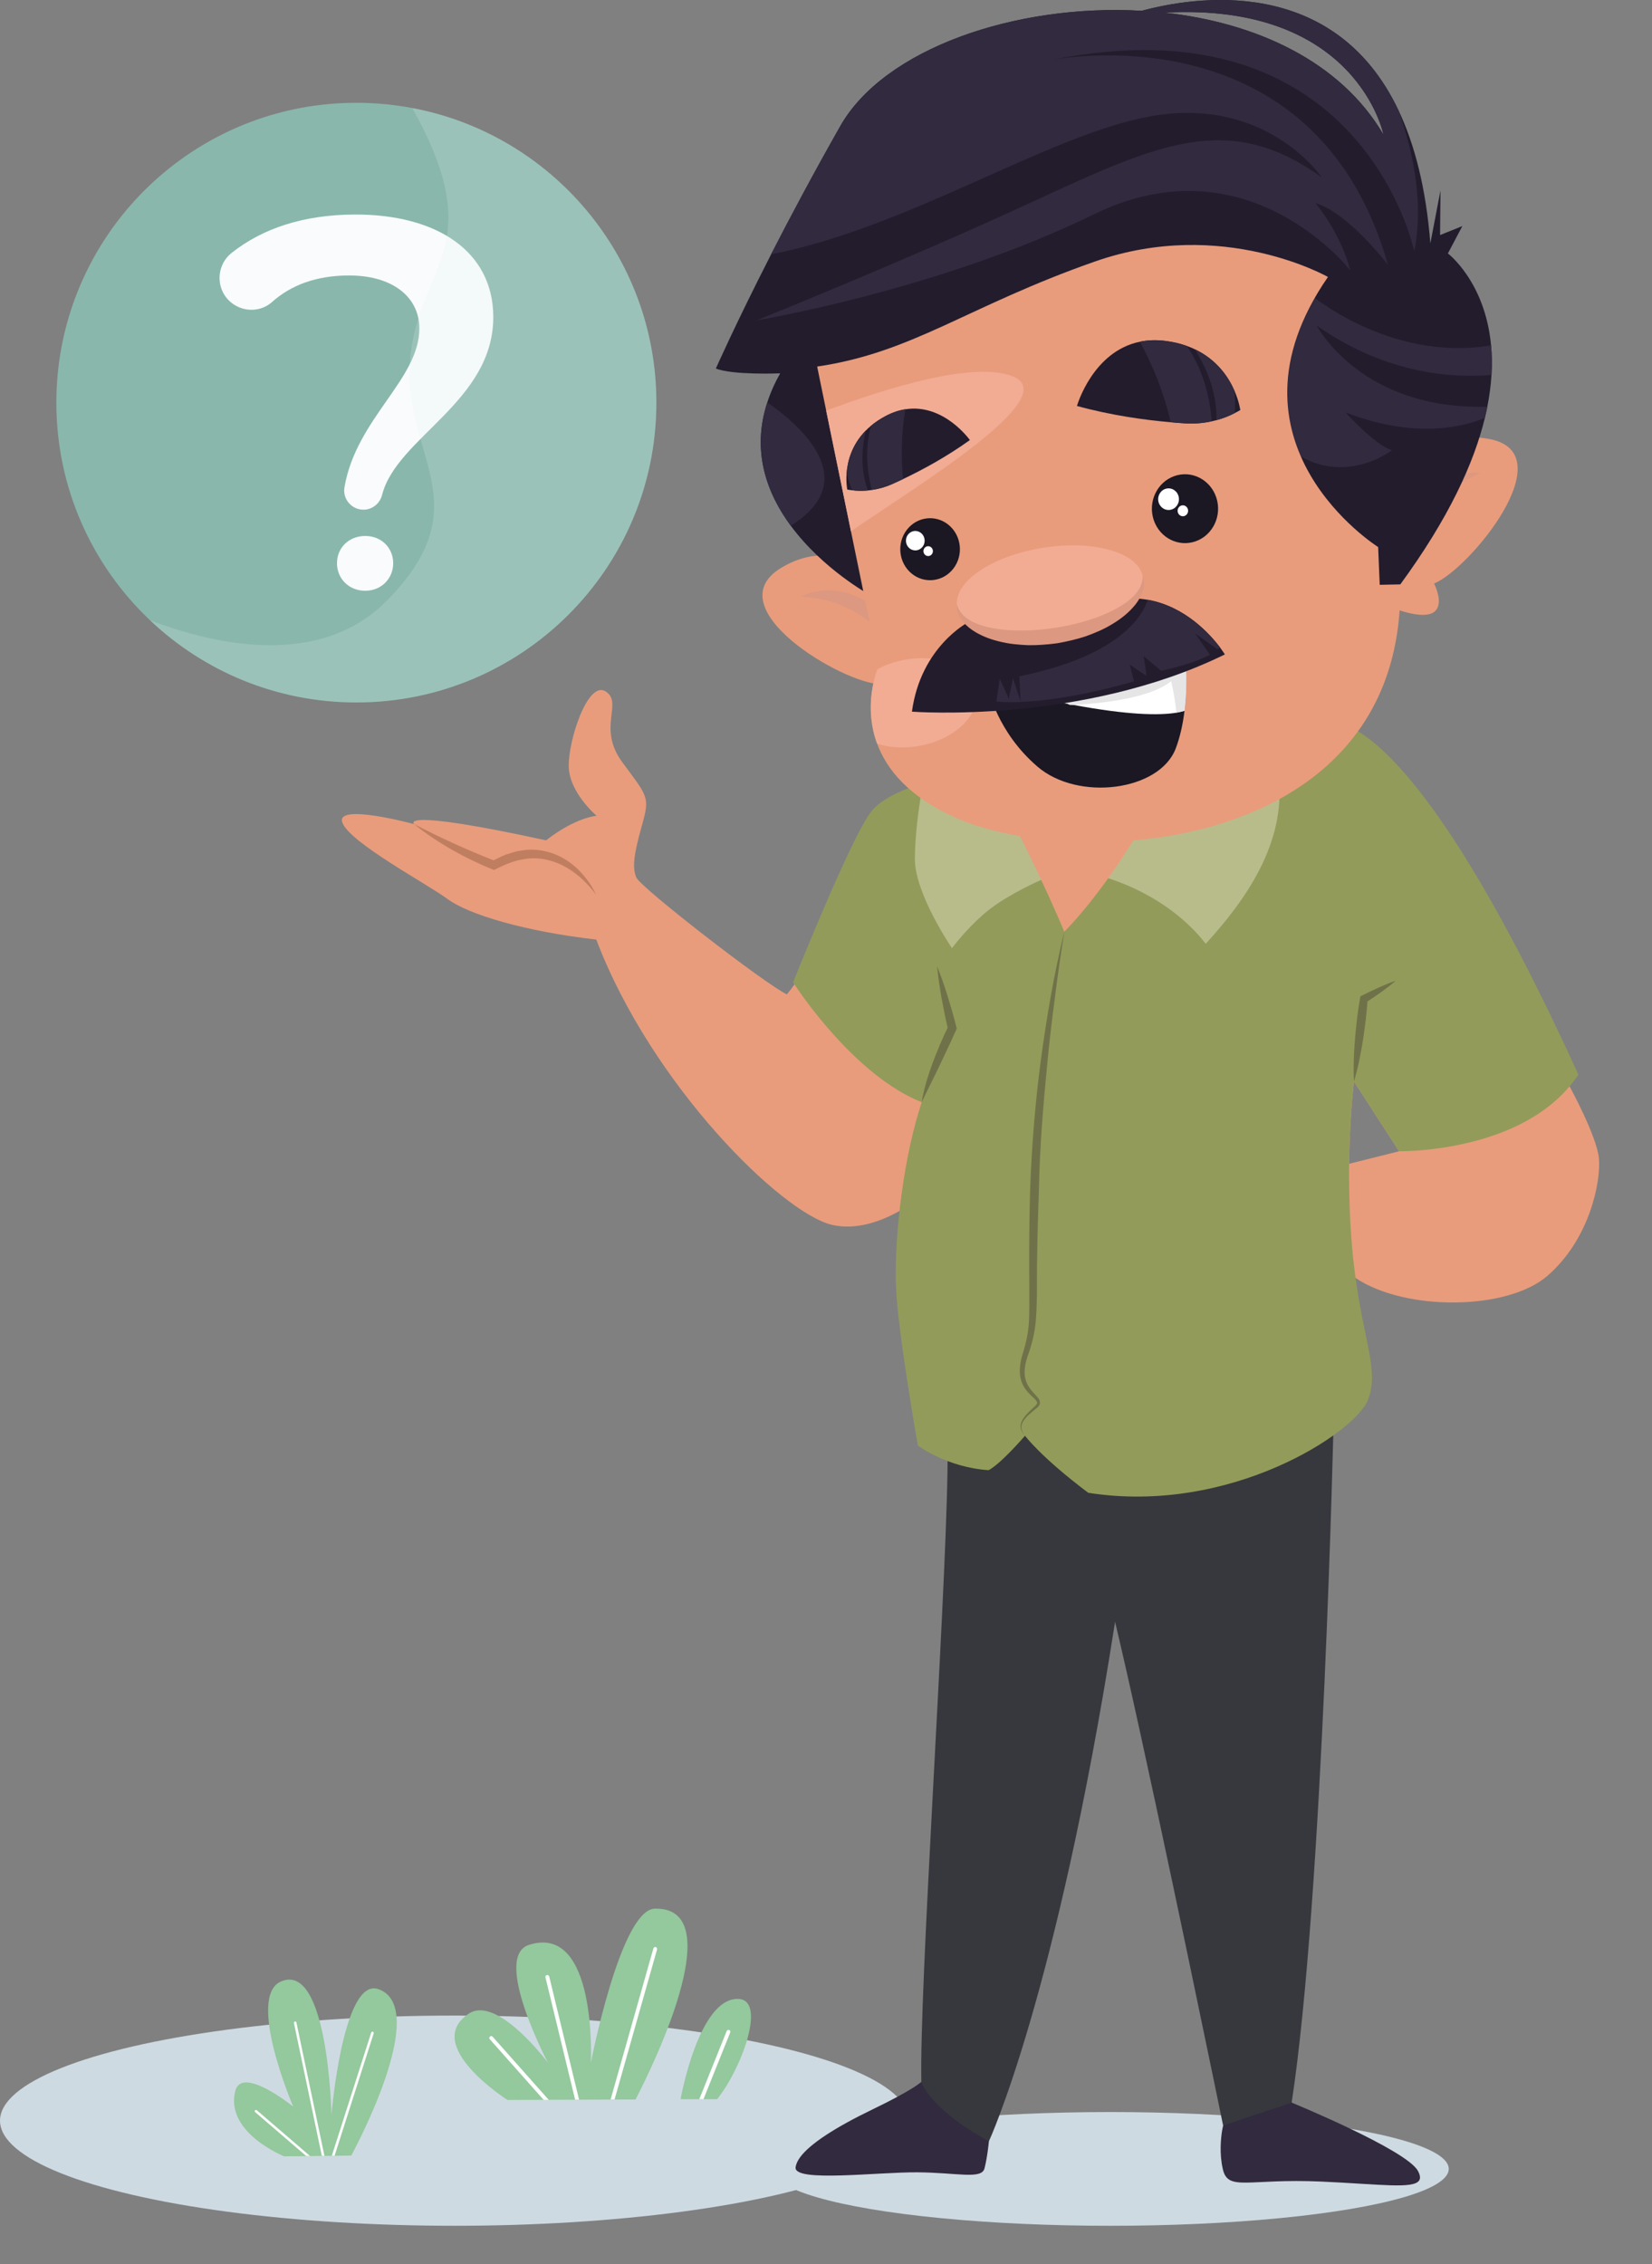 <svg width="367" height="503" viewBox="0 0 367 503" fill="none" xmlns="http://www.w3.org/2000/svg">
<rect x="0" y="0" width="367" height="503" fill="#808080" stroke="none"/>
<ellipse cx="100.988" cy="23.349" rx="100.988" ry="23.349" transform="matrix(-1 0 0 1 201.977 447.75)" fill="#CEDAE2"/>
<path d="M141.182 466.387C141.182 466.387 164.01 423.543 145.47 424C137.839 424.189 131.265 458.249 131.265 458.249C131.265 458.249 132.763 427.163 117.517 432.043C109.272 434.687 121.743 458.249 121.743 458.249C121.743 458.249 110.438 443.029 104.085 447.357C93.711 454.393 112.74 466.497 112.74 466.497L141.197 466.387H141.182Z" fill="#94C89D"/>
<path d="M151.191 466.339C151.191 466.339 155.211 443.658 164.056 444.052C170.378 444.335 164.67 459.697 159.31 466.324C159.31 466.324 151.443 466.324 151.191 466.324V466.339Z" fill="#94C89D"/>
<path d="M135.645 466.402L145.151 432.83C145.215 432.609 145.451 432.468 145.672 432.531C145.892 432.594 146.034 432.83 145.971 433.05L136.528 466.387H135.645V466.402Z" fill="white"/>
<path d="M127.764 466.434L121.174 439.267C121.126 439.046 121.252 438.81 121.489 438.747C121.71 438.7 121.946 438.842 122.009 439.062L128.646 466.434H127.779H127.764Z" fill="white"/>
<path d="M155.352 466.323L161.437 451.181C161.532 450.961 161.769 450.867 161.989 450.945C162.21 451.04 162.32 451.276 162.226 451.496L156.282 466.323H155.368H155.352Z" fill="white"/>
<path d="M120.779 466.485L108.813 453.012C108.655 452.839 108.671 452.571 108.844 452.414C109.018 452.256 109.286 452.272 109.443 452.445L121.914 466.485H120.779Z" fill="white"/>
<path d="M78.035 478.848C78.035 478.848 95.976 446.046 84.057 441.875C76.19 439.121 73.636 469.797 73.636 469.797C73.636 469.797 72.942 435.784 62.49 440.144C54.607 443.418 65.138 467.972 65.138 467.972C65.138 467.972 53.693 458.701 52.258 464.525C49.956 473.764 63.136 479.021 63.136 479.021L78.035 478.848Z" fill="#94C89D"/>
<path d="M74.331 478.878L83.018 451.696C83.065 451.554 82.986 451.381 82.828 451.334C82.671 451.287 82.513 451.365 82.466 451.523L73.716 478.878H74.315H74.331Z" fill="white"/>
<path d="M72.076 478.911L65.849 449.289C65.817 449.131 65.675 449.037 65.518 449.069C65.36 449.1 65.265 449.257 65.297 449.399L71.493 478.911H72.076Z" fill="white"/>
<path d="M68.873 478.945L57.049 468.777C56.922 468.667 56.749 468.682 56.654 468.808C56.56 468.918 56.56 469.107 56.686 469.202L68.022 478.945H68.889H68.873Z" fill="white"/>
<ellipse cx="75.191" cy="12.635" rx="75.191" ry="12.635" transform="matrix(-1 0 0 1 321.852 469.18)" fill="#CEDAE1"/>
<path d="M145.813 89.446C145.813 126.233 115.979 156.049 79.17 156.049C61.42 156.049 45.29 149.116 33.344 137.807C20.522 125.672 12.52 108.494 12.52 89.446C12.52 81.14 14.044 73.18 16.829 65.851C16.918 65.612 17.012 65.366 17.107 65.127C23.622 48.515 36.627 35.159 53.009 28.163C53.903 27.779 54.811 27.414 55.73 27.074C63.014 24.335 70.922 22.836 79.17 22.836C83.423 22.836 87.569 23.239 91.595 24.001C122.463 29.813 145.813 56.903 145.813 89.446Z" fill="#89B7AC"/>
<path d="M93.16 72.92C93.135 65.899 87.099 61.157 77.446 61.195C70.307 61.22 64.655 63.317 60.44 67.089C58.108 69.174 54.637 69.375 52.009 67.681C47.914 65.043 47.674 59.167 51.499 56.145C58.291 50.78 67.364 47.694 78.781 47.657C97.218 47.594 109.536 55.95 109.586 70.364C109.649 89.229 88.138 97.176 84.887 109.928C84.402 111.836 82.745 113.215 80.772 113.227C78.139 113.246 76.085 110.885 76.519 108.284C79.109 92.951 93.198 84.28 93.16 72.92Z" fill="#F9FBFC"/>
<path d="M74.864 125.127C74.851 121.751 77.434 119.075 81.127 119.063C84.743 119.05 87.339 121.714 87.352 125.089C87.365 128.464 84.781 131.222 81.165 131.235C77.472 131.247 74.87 128.508 74.857 125.133L74.864 125.127Z" fill="#F9FBFC"/>
<g style="mix-blend-mode:multiply" opacity="0.2">
<path d="M145.819 89.445C145.819 126.232 115.985 156.048 79.175 156.048C61.42 156.048 45.296 149.115 33.35 137.806C48.793 143.637 71.489 148.24 86.106 133.278C110.031 108.802 83.536 98.544 93.226 69.899C97.782 56.423 105.759 49.402 91.601 24C122.468 29.812 145.819 56.902 145.819 89.445Z" fill="#E2EFEC"/>
</g>
<path d="M207.581 263.399C207.581 263.399 195.958 274.626 184.897 272.111C173.836 269.6 144.806 241.163 132.466 208.724C116.538 206.897 104.098 203.156 99.445 199.727C94.793 196.298 77.613 187.135 76.047 182.716C74.48 178.294 92.008 183.084 92.008 183.084C92.008 183.084 87.87 179.402 121.311 186.679C127.934 181.517 132.539 181.226 132.539 181.226C132.539 181.226 126.514 176.136 126.351 170.356C126.187 164.572 130.592 151.021 134.563 153.605C138.531 156.186 132.573 161.63 138.254 169.335C143.934 177.04 144.415 176.949 142.602 183.386C140.788 189.823 140.438 192.703 141.349 194.916C142.261 197.129 169.828 218.5 174.807 220.897C177.165 218.062 178.565 215.401 178.565 215.401L213.111 242.733L207.577 263.399H207.581Z" fill="#E89C7C"/>
<path d="M132.424 198.755C131.482 196.671 130.086 194.816 128.47 193.18C126.826 191.568 124.836 190.283 122.632 189.519C120.434 188.796 118.023 188.504 115.738 188.973C114.566 189.07 113.494 189.529 112.375 189.842C111.296 190.255 110.291 190.825 109.246 191.311L110.034 191.259C103.915 188.886 97.927 186.146 92.006 183.078C93.288 184.172 94.674 185.121 96.057 186.076C97.446 187.021 98.876 187.9 100.332 188.73C103.244 190.384 106.26 191.86 109.359 193.114L109.73 193.263L110.151 193.058C112.058 192.134 113.995 191.245 116.042 190.929C118.073 190.505 120.167 190.609 122.161 191.165C126.185 192.242 129.745 195.153 132.424 198.752V198.755Z" fill="#C07E60"/>
<path d="M271.677 481.942C272.846 486.857 277.322 483.901 293.486 484.624C296.766 484.773 299.705 484.947 302.273 485.11C312.413 485.735 316.991 485.982 315.008 482.272C312.513 477.586 286.95 467.084 286.95 467.084L284.345 462.596L279.826 460.859L271.724 472.174C271.724 472.174 271.627 472.577 271.504 473.25C271.23 474.953 270.852 478.433 271.674 481.942H271.677Z" fill="#322A3F"/>
<path d="M176.749 481.497C176.425 484.836 194.884 482.508 203.734 482.571C212.588 482.616 218.055 484.221 218.71 481.706C219.364 479.17 219.691 475.668 219.691 475.668L212.554 464.458L213.95 459.227L205.11 462.051C205.11 462.051 204.839 462.558 202.408 464.055C200.752 465.066 198.1 466.539 193.855 468.582C185.572 472.583 179.905 476.252 177.73 479.25C177.146 480.059 176.819 480.802 176.745 481.497H176.749Z" fill="#322A3F"/>
<path d="M204.689 462.609C205.797 465.131 208.092 467.566 210.583 469.619C214.875 473.208 219.691 475.674 219.691 475.674C219.691 475.674 234.71 443.274 247.588 361.104C247.632 360.83 247.675 360.538 247.715 360.263C248.403 363.157 249.181 366.495 250.016 370.167L250.063 370.351V370.369C258.125 405.899 271.721 472.179 271.721 472.179C271.721 472.179 273.448 471.596 279.967 469.407C281.868 468.775 284.175 468.007 286.947 467.09C293.941 421.479 296.299 314.461 296.299 314.461L294.208 305.391C294.208 305.391 209.007 299.722 210.356 316.861C210.53 318.963 210.557 322.423 210.487 326.894C209.962 358.707 204.168 442.186 204.689 462.609Z" fill="#37383D"/>
<path d="M293.052 225.578L343.606 232.922L348.686 241.325C348.686 241.325 354.728 252.337 355.208 257.325C355.666 262.317 353.285 275.125 343.816 283.379C334.946 291.122 312.319 291.358 301.154 283.907C300.419 283.424 299.718 282.9 299.097 282.347C288.937 273.34 293.052 225.582 293.052 225.582V225.578ZM310.733 255.766C310.789 255.741 310.809 255.741 310.809 255.741L300.83 240.314L300.787 240.234C300.787 240.234 300.64 241.387 300.469 243.42L300.406 244.017C300.129 247.241 299.791 252.323 299.715 258.531L310.733 255.769V255.766Z" fill="#E89C7C"/>
<path d="M176.198 218.23C176.198 218.23 176.241 218.31 176.348 218.445C177.734 220.599 190.111 239.034 204.766 244.85C204.583 245.392 204.419 245.933 204.259 246.496L204.222 246.559C200.304 259.325 198.564 276.604 199.085 286.529C199.286 290.475 200.037 296.425 200.882 302.289C202.265 311.832 203.905 321.11 203.905 321.11C203.905 321.11 210.32 325.977 219.638 326.592C222.47 325.06 227.711 318.943 227.711 318.943C227.711 318.943 231.194 323.674 241.761 331.615C273.319 336.59 301.049 318.244 303.888 310.998C306.369 304.651 303.163 298.68 301.149 283.913C300.868 281.849 300.595 279.602 300.388 277.167C299.803 270.448 299.653 264.053 299.713 258.536C299.79 252.329 300.127 247.243 300.404 244.023L300.468 243.425C300.638 241.393 300.785 240.24 300.785 240.24L300.828 240.32L310.808 255.747C310.808 255.747 321.375 255.931 332.226 252.079C338.201 249.953 344.256 246.597 348.684 241.327C349.379 240.507 350.033 239.646 350.645 238.729C311.345 152.526 294.573 160.644 294.573 160.644L275.416 160.203L216.489 171.121C216.489 171.121 198.224 174.091 193.485 180.362C193.084 180.897 192.62 181.602 192.122 182.47C186.718 191.763 176.194 218.226 176.194 218.226L176.198 218.23Z" fill="#939B5A"/>
<path d="M203.242 190.739C203.195 198.5 211.477 210.61 211.477 210.61C211.477 210.61 211.558 210.53 211.678 210.37C212.483 209.328 215.802 205.166 219.707 202.099C224.189 198.576 231.185 195.516 231.185 195.516L245.186 194.818C245.186 194.818 245.206 194.818 245.263 194.838C246.472 195.151 259.4 198.771 267.863 209.658C276.486 200.199 285.687 187.536 284.084 172.585C284.084 172.443 279.325 172.495 277.662 172.457C277.291 172.45 277.074 172.443 277.074 172.422L205.105 173.683C205.105 173.683 204.29 177.883 203.732 182.961C203.465 185.463 203.268 188.186 203.235 190.732L203.242 190.739Z" fill="#B8BC8B"/>
<path d="M236.445 206.977C234.154 216.342 232.528 225.871 231.235 235.448C229.963 245.025 229.191 254.689 228.841 264.361C228.7 269.189 228.644 274.025 228.634 278.857C228.6 283.678 228.754 288.549 228.6 293.273C228.5 295.632 228.046 297.921 227.354 300.2C226.62 302.43 226.042 305.254 227.244 307.648C227.812 308.822 228.734 309.718 229.589 310.507C229.996 310.892 230.447 311.344 230.404 311.67C230.377 312.039 229.823 312.431 229.412 312.838C228.557 313.654 227.652 314.47 227.061 315.575C226.777 316.12 226.63 316.791 226.797 317.399C226.95 318.007 227.318 318.507 227.718 318.938C227.354 318.472 227.037 317.944 226.944 317.368C226.837 316.787 227.017 316.211 227.321 315.728C227.929 314.748 228.857 314.001 229.749 313.251C230.15 312.848 230.788 312.643 231.032 311.778C231.095 310.83 230.46 310.406 230.11 309.958C229.285 309.1 228.533 308.249 228.113 307.221C227.197 305.157 227.715 302.816 228.533 300.606C229.325 298.317 229.913 295.865 230.106 293.402C230.507 288.493 230.29 283.703 230.417 278.878C230.484 274.063 230.614 269.248 230.794 264.433C230.981 254.811 231.776 245.223 232.721 235.642C233.179 230.852 233.763 226.072 234.398 221.296C234.979 216.512 235.697 211.75 236.445 206.983V206.977Z" fill="#6F7249"/>
<path d="M300.794 240.231C301.696 237.254 302.274 234.231 302.765 231.202C303.239 228.17 303.61 225.123 303.823 222.056L303.386 222.73C305.687 221.236 307.958 219.683 310.082 217.859C307.467 218.759 304.996 219.933 302.554 221.163L302.2 221.34L302.117 221.833C301.606 224.863 301.252 227.909 301.001 230.973C300.764 234.037 300.62 237.111 300.794 240.231Z" fill="#6F7249"/>
<path d="M208.184 214.683C208.414 217.059 208.755 219.404 209.172 221.728C209.593 224.052 210.057 226.365 210.605 228.654L210.675 227.97C209.366 230.648 208.217 233.389 207.165 236.182C206.657 237.586 206.17 238.999 205.756 240.445C205.368 241.897 204.964 243.349 204.767 244.849C206.036 242.147 207.392 239.534 208.661 236.867C209.92 234.202 211.196 231.534 212.395 228.845L212.549 228.502L212.465 228.161C211.898 225.875 211.243 223.614 210.548 221.359C209.85 219.108 209.072 216.878 208.187 214.676L208.184 214.683Z" fill="#6F7249"/>
<path d="M224.264 181.18C224.264 181.18 225.573 183.63 227.5 187.555C229.534 191.668 232.276 197.365 234.971 203.548C235.469 204.674 235.943 205.817 236.441 206.984C246.918 196.208 255.127 180.962 255.127 180.962L251.493 179.992L251.109 179.892L250.738 180.017C250.738 180.017 235.442 178.37 234.754 178.44C234.09 178.488 224.264 181.18 224.264 181.18Z" fill="#E89C7C"/>
<path d="M300.45 130.502C301.666 131.492 303.262 132.458 305.343 133.395C315.683 138.057 318.846 136.859 319.5 134.625C320.115 132.562 318.582 129.623 318.582 129.623C326.424 126.493 347.521 100.815 330.989 97.549C330.311 97.414 329.653 97.323 329.022 97.261C314.017 95.75 308.907 112.434 308.907 112.434C308.907 112.434 303.259 115.318 299.866 119.32C297.057 122.627 295.785 126.677 300.457 130.502H300.45Z" fill="#E89C7C"/>
<path d="M309.7 129.16C310.799 126.53 311.891 124.032 313.053 121.611C314.245 119.21 315.494 116.897 316.974 114.781C318.437 112.652 320.163 110.807 322.087 109.133C324.034 107.445 326.325 106.305 328.83 105.027C326.105 104.871 323.183 105.385 320.668 106.861C318.139 108.282 315.972 110.37 314.272 112.746C312.649 115.181 311.403 117.838 310.635 120.624C309.863 123.396 309.436 126.28 309.7 129.156V129.16Z" fill="#DC9880"/>
<path d="M212.925 146.417C212.103 147.775 210.918 149.248 209.268 150.864C201.065 158.899 197.696 158.888 196.353 157.019C195.104 155.296 195.585 151.989 195.585 151.989C187.185 151.812 158.964 135.106 173.449 126.199C174.043 125.835 174.631 125.515 175.206 125.234C188.825 118.515 199.078 132.404 199.078 132.404C199.078 132.404 205.334 133.123 209.829 135.686C213.55 137.805 216.071 141.165 212.922 146.414L212.925 146.417Z" fill="#E89C7C"/>
<path d="M203.786 148.421C203.094 145.621 201.752 143.06 200.119 140.726C198.489 138.378 196.448 136.318 194.127 134.598C191.749 132.962 189.034 131.764 186.192 131.319C183.346 130.819 180.427 131.368 177.916 132.476C180.691 132.792 183.216 133.056 185.601 133.956C187.955 134.852 190.183 135.981 192.253 137.464C194.334 138.93 196.265 140.667 198.172 142.501C200.055 144.367 201.895 146.333 203.789 148.417L203.786 148.421Z" fill="#DC9880"/>
<path d="M331.248 76.721C331.442 78.743 331.482 80.931 331.345 83.283C331.208 85.492 330.914 87.837 330.42 90.335C330.253 91.151 330.079 91.995 329.872 92.843C327.444 102.847 321.867 115.093 311.082 129.825C272.622 182.332 193.255 132.17 193.255 132.17C193.255 132.17 182.852 126.532 175.668 116.784C170.414 109.656 166.881 100.325 170.454 89.397C171.129 87.299 172.078 85.141 173.32 82.932C173.32 82.932 162.813 83.377 159.032 81.866C159.032 81.866 163.407 71.955 171.303 56.503C175.487 48.34 180.654 38.627 186.672 28.015C196.431 10.809 225.648 0.783 253.648 2.399C265.11 -0.707 296.331 -5.859 310.725 24.603C314.265 32.089 316.79 41.733 317.759 54.078L320.013 42.295L319.92 52.217L324.869 50.223L321.656 56.305C321.656 56.305 329.932 62.541 331.245 76.717L331.248 76.721ZM307.352 29.918C307.352 29.918 301.471 0.464 258.698 2.805C278.847 5.014 297.707 13.473 307.352 29.915V29.918Z" fill="#231C2D"/>
<path d="M331.345 83.28C323.814 83.968 308.427 83.537 292.513 72.323C292.827 72.924 302.75 91.162 330.42 90.335C330.253 91.151 330.079 91.995 329.872 92.843C324.188 95.171 313.734 97.293 298.936 91.634C298.936 91.634 305.575 99.013 309.232 100.006C309.232 100.006 296.608 109.903 284.054 97.644C271.513 85.392 290.65 65.066 290.65 65.066C290.65 65.066 308.447 80.507 331.248 76.725C331.442 78.746 331.482 80.935 331.345 83.287V83.28Z" fill="#322A3F"/>
<path d="M311.079 129.827C311.363 148.113 304.77 161.168 294.717 170.161C271.76 190.678 230.731 189.955 212.145 181.587C201.832 176.953 196.952 170.887 194.851 165.183C192.086 157.673 194.137 150.791 194.928 148.652C195.092 148.21 195.199 147.967 195.199 147.967L189.044 118.012L183.546 91.229L182.18 84.581L181.539 81.43C202.9 78.286 214.93 68.014 243.258 58.089C271.59 48.164 295.011 61.528 295.011 61.528C269.462 98.472 306.163 121.528 306.163 121.528L306.51 129.91L311.079 129.82V129.827Z" fill="#E89C7C"/>
<path d="M239.247 90.184C246.932 92.293 254.42 93.314 260.091 93.8C261.253 93.905 262.338 93.988 263.334 94.047C265.314 94.169 267.285 94.012 269.212 93.585C269.556 93.523 269.903 93.432 270.24 93.335C271.64 92.967 272.999 92.439 274.311 91.758C274.729 91.556 275.14 91.327 275.537 91.091C275.537 91.091 275.303 89.26 274.265 86.853C272.969 83.848 270.397 79.933 265.424 77.581C264.883 77.324 264.305 77.074 263.684 76.859C262.258 76.345 260.672 75.952 258.882 75.733C256.804 75.466 254.917 75.556 253.227 75.914C242.704 78.068 239.25 90.184 239.25 90.184H239.247Z" fill="#231C2D"/>
<path d="M270.24 93.34C271.639 92.972 272.999 92.444 274.311 91.763C274.401 90.199 274.405 88.553 274.264 86.858C272.969 83.853 270.397 79.938 265.424 77.586C268.096 81.824 270.414 87.354 270.24 93.34Z" fill="#322A3F"/>
<path d="M253.225 75.918C255.213 79.482 258.202 85.738 260.092 93.804C261.254 93.909 262.34 93.992 263.335 94.051C265.315 94.173 267.286 94.016 269.213 93.589C268.825 88.757 267.49 82.466 263.686 76.863C262.259 76.349 260.673 75.956 258.883 75.737C256.806 75.47 254.919 75.56 253.229 75.918H253.225Z" fill="#322A3F"/>
<path d="M219.57 153.005C219.57 153.005 221.473 162.576 230.484 170.305C239.495 178.052 257.58 175.738 261.193 166.272C262.189 163.635 262.807 160.724 263.141 157.9C264.029 150.619 263.191 143.918 263.191 143.918L246.799 148.198L230.781 151.032L219.57 153.005Z" fill="#1B1723"/>
<path d="M230.435 154.944C232.813 155.479 235.047 155.941 237.121 156.344C237.558 156.417 237.979 156.504 238.4 156.591C238.4 156.591 238.417 156.591 238.433 156.591C250.427 158.818 257.363 158.974 261.328 158.328C262.019 158.206 262.613 158.064 263.144 157.904C264.033 150.623 263.195 143.922 263.195 143.922L246.803 148.202L230.785 151.036C230.221 151.62 229.854 152.2 229.73 152.77C229.533 153.51 229.747 154.25 230.435 154.944Z" fill="white"/>
<path d="M229.727 152.769L237.121 156.344L237.682 156.608C237.682 156.608 237.943 156.604 238.4 156.59C238.4 156.59 238.417 156.59 238.433 156.59C241.69 156.438 254.845 155.642 260.175 151.338C260.907 154.482 261.197 156.771 261.328 158.324C262.019 158.202 262.613 158.06 263.144 157.9C264.033 150.619 263.195 143.918 263.195 143.918L246.803 148.198L230.785 151.032C230.221 151.616 229.854 152.196 229.73 152.766L229.727 152.769Z" fill="#E5E5E5"/>
<path d="M256.3 115.503C254.973 111.51 257.009 107.155 260.847 105.774C264.686 104.394 268.874 106.512 270.201 110.505C271.528 114.498 269.492 118.853 265.653 120.234C261.814 121.614 257.627 119.496 256.3 115.503Z" fill="#1B1723"/>
<path d="M261.875 110.477C262.096 111.783 261.254 113.027 259.998 113.256C258.742 113.485 257.547 112.61 257.326 111.304C257.106 109.998 257.948 108.754 259.203 108.525C260.459 108.295 261.655 109.171 261.875 110.477Z" fill="white"/>
<path d="M263.928 113.259C264.038 113.919 263.614 114.551 262.979 114.665C262.345 114.78 261.737 114.339 261.627 113.679C261.517 113.019 261.941 112.387 262.575 112.272C263.21 112.157 263.818 112.599 263.928 113.259Z" fill="white"/>
<path d="M216.894 153.537C217.157 155.11 216.837 156.695 216.059 158.188C214.212 161.707 209.766 164.691 204.219 165.699C200.799 166.32 197.529 166.081 194.848 165.185C192.082 157.674 194.133 150.793 194.924 148.653C196.705 147.694 198.765 146.968 201 146.561C203.027 146.193 205.004 146.127 206.834 146.322C212.134 146.874 216.229 149.604 216.89 153.537H216.894Z" fill="#F2AC94"/>
<path d="M272.107 145.378C240.333 160.979 202.59 158.092 202.59 158.092C204.544 143.645 215.097 138.226 215.097 138.226C240.259 142.728 252.463 132.945 252.463 132.945C253.338 132.997 254.183 133.102 255.001 133.244C263.367 134.738 268.905 140.984 271.072 143.877C271.757 144.801 272.107 145.378 272.107 145.378Z" fill="#231C2D"/>
<path d="M270.422 144.213L265.489 140.704L268.799 145.456C264.494 147.759 257.921 148.996 257.921 148.996L254.084 145.751L254.712 150.146L250.981 147.655L251.923 151.348C231.67 157.212 221.354 155.846 221.354 155.846L222.105 150.792L224.106 155.197L225.044 150.663L226.721 155.787L226.457 150.236C248.166 145.821 253.626 137.265 254.995 133.242C263.362 134.736 268.899 140.982 271.066 143.876L270.415 144.209L270.422 144.213Z" fill="#322A3F"/>
<path d="M212.625 134.619C211.854 129.226 220.468 123.426 231.864 121.665C243.26 119.904 253.122 122.849 253.892 128.242C254.663 133.636 246.049 139.435 234.653 141.196C223.258 142.957 213.395 140.012 212.625 134.619Z" fill="#F2AC94"/>
<path d="M253.849 127.91C253.886 130.154 252.594 131.856 251.077 133.114C249.571 134.413 247.791 135.375 245.974 136.205C242.31 137.827 238.386 138.859 234.415 139.464C230.448 140.079 226.406 140.277 222.445 139.835C220.475 139.589 218.504 139.207 216.701 138.418C214.901 137.675 213.191 136.438 212.596 134.281C212.556 135.358 212.82 136.566 213.498 137.511C214.139 138.463 214.991 139.276 215.913 139.912C217.776 141.19 219.87 141.989 221.991 142.5C224.112 143.049 226.283 143.233 228.447 143.33C230.611 143.351 232.765 143.177 234.906 142.892C237.03 142.51 239.144 142.034 241.205 141.353C243.246 140.61 245.273 139.773 247.146 138.609C249.033 137.48 250.813 136.08 252.24 134.295C252.944 133.409 253.532 132.377 253.879 131.269C254.267 130.161 254.18 128.928 253.843 127.906L253.849 127.91Z" fill="#DC9880"/>
<path d="M189.043 118.015L183.545 91.232C196.737 86.271 216.566 80.046 225.162 83.683C236.12 88.328 203.761 107.879 189.043 118.015Z" fill="#F2AC94"/>
<path d="M215.463 97.758C210.199 101.538 204.796 104.438 200.631 106.418C199.779 106.828 198.978 107.196 198.24 107.526C196.77 108.179 195.241 108.624 193.671 108.846C193.394 108.895 193.106 108.93 192.826 108.951C191.67 109.069 190.501 109.058 189.329 108.912C188.962 108.878 188.588 108.822 188.224 108.756C188.224 108.756 187.92 107.304 188.073 105.185C188.267 102.541 189.182 98.845 192.332 95.653C192.676 95.305 193.046 94.951 193.46 94.611C194.406 93.819 195.504 93.068 196.8 92.391C198.303 91.599 199.753 91.13 201.129 90.921C209.662 89.563 215.46 97.754 215.46 97.754L215.463 97.758Z" fill="#231C2D"/>
<path d="M192.826 108.95C191.671 109.068 190.502 109.058 189.329 108.912C188.852 107.755 188.414 106.508 188.077 105.185C188.271 102.541 189.186 98.845 192.335 95.652C191.423 99.619 191.123 104.465 192.826 108.947V108.95Z" fill="#322A3F"/>
<path d="M201.133 90.922C200.565 94.184 199.944 99.773 200.632 106.415C199.78 106.825 198.979 107.193 198.241 107.523C196.771 108.176 195.241 108.621 193.672 108.843C192.697 105.078 192.055 99.933 193.465 94.611C194.41 93.819 195.509 93.069 196.804 92.391C198.307 91.599 199.757 91.13 201.133 90.922Z" fill="#322A3F"/>
<path d="M202.484 127.381C199.629 125.003 199.169 120.668 201.455 117.698C203.741 114.729 207.909 114.249 210.764 116.628C213.619 119.006 214.08 123.341 211.794 126.31C209.507 129.28 205.339 129.759 202.484 127.381Z" fill="#1B1723"/>
<path d="M205.385 119.739C205.582 120.917 204.827 122.036 203.695 122.241C202.563 122.446 201.487 121.661 201.29 120.483C201.093 119.305 201.848 118.187 202.98 117.982C204.112 117.777 205.188 118.562 205.385 119.739Z" fill="white"/>
<path d="M207.234 122.242C207.334 122.836 206.95 123.405 206.379 123.51C205.808 123.614 205.26 123.214 205.16 122.62C205.06 122.026 205.444 121.457 206.015 121.352C206.586 121.248 207.134 121.648 207.234 122.242Z" fill="white"/>
<path d="M233.505 13.334C239.019 12.33 292.806 4.028 308.353 58.858C308.353 58.858 299.566 47.242 292.219 45.113C292.219 45.113 297.749 51.543 299.97 60.057C299.97 60.057 277.266 30.821 242.933 47.642C208.591 64.462 168.106 71.156 168.106 71.156C168.106 71.156 201.126 57.889 229.424 44.81C257.709 31.735 273.042 24.645 293.628 39.391C293.254 38.835 280.95 21.22 255.468 25.857C232.794 29.981 201.928 50.553 171.302 56.5C175.487 48.336 180.653 38.623 186.672 28.011C196.43 10.809 225.647 0.783 253.647 2.399C265.11 -0.707 296.33 -5.859 310.724 24.603C314.191 34.476 316.248 45.509 314.188 55.822C314.188 55.822 302.485 -0.613 233.505 13.334ZM258.694 2.808C278.843 5.018 297.703 13.476 307.348 29.918C307.348 29.918 301.47 0.467 258.694 2.808Z" fill="#322A3F"/>
<path d="M175.67 116.782C170.416 109.654 166.883 100.323 170.456 89.394C177.807 94.494 191.848 106.718 175.67 116.782Z" fill="#322A3F"/>
</svg>
